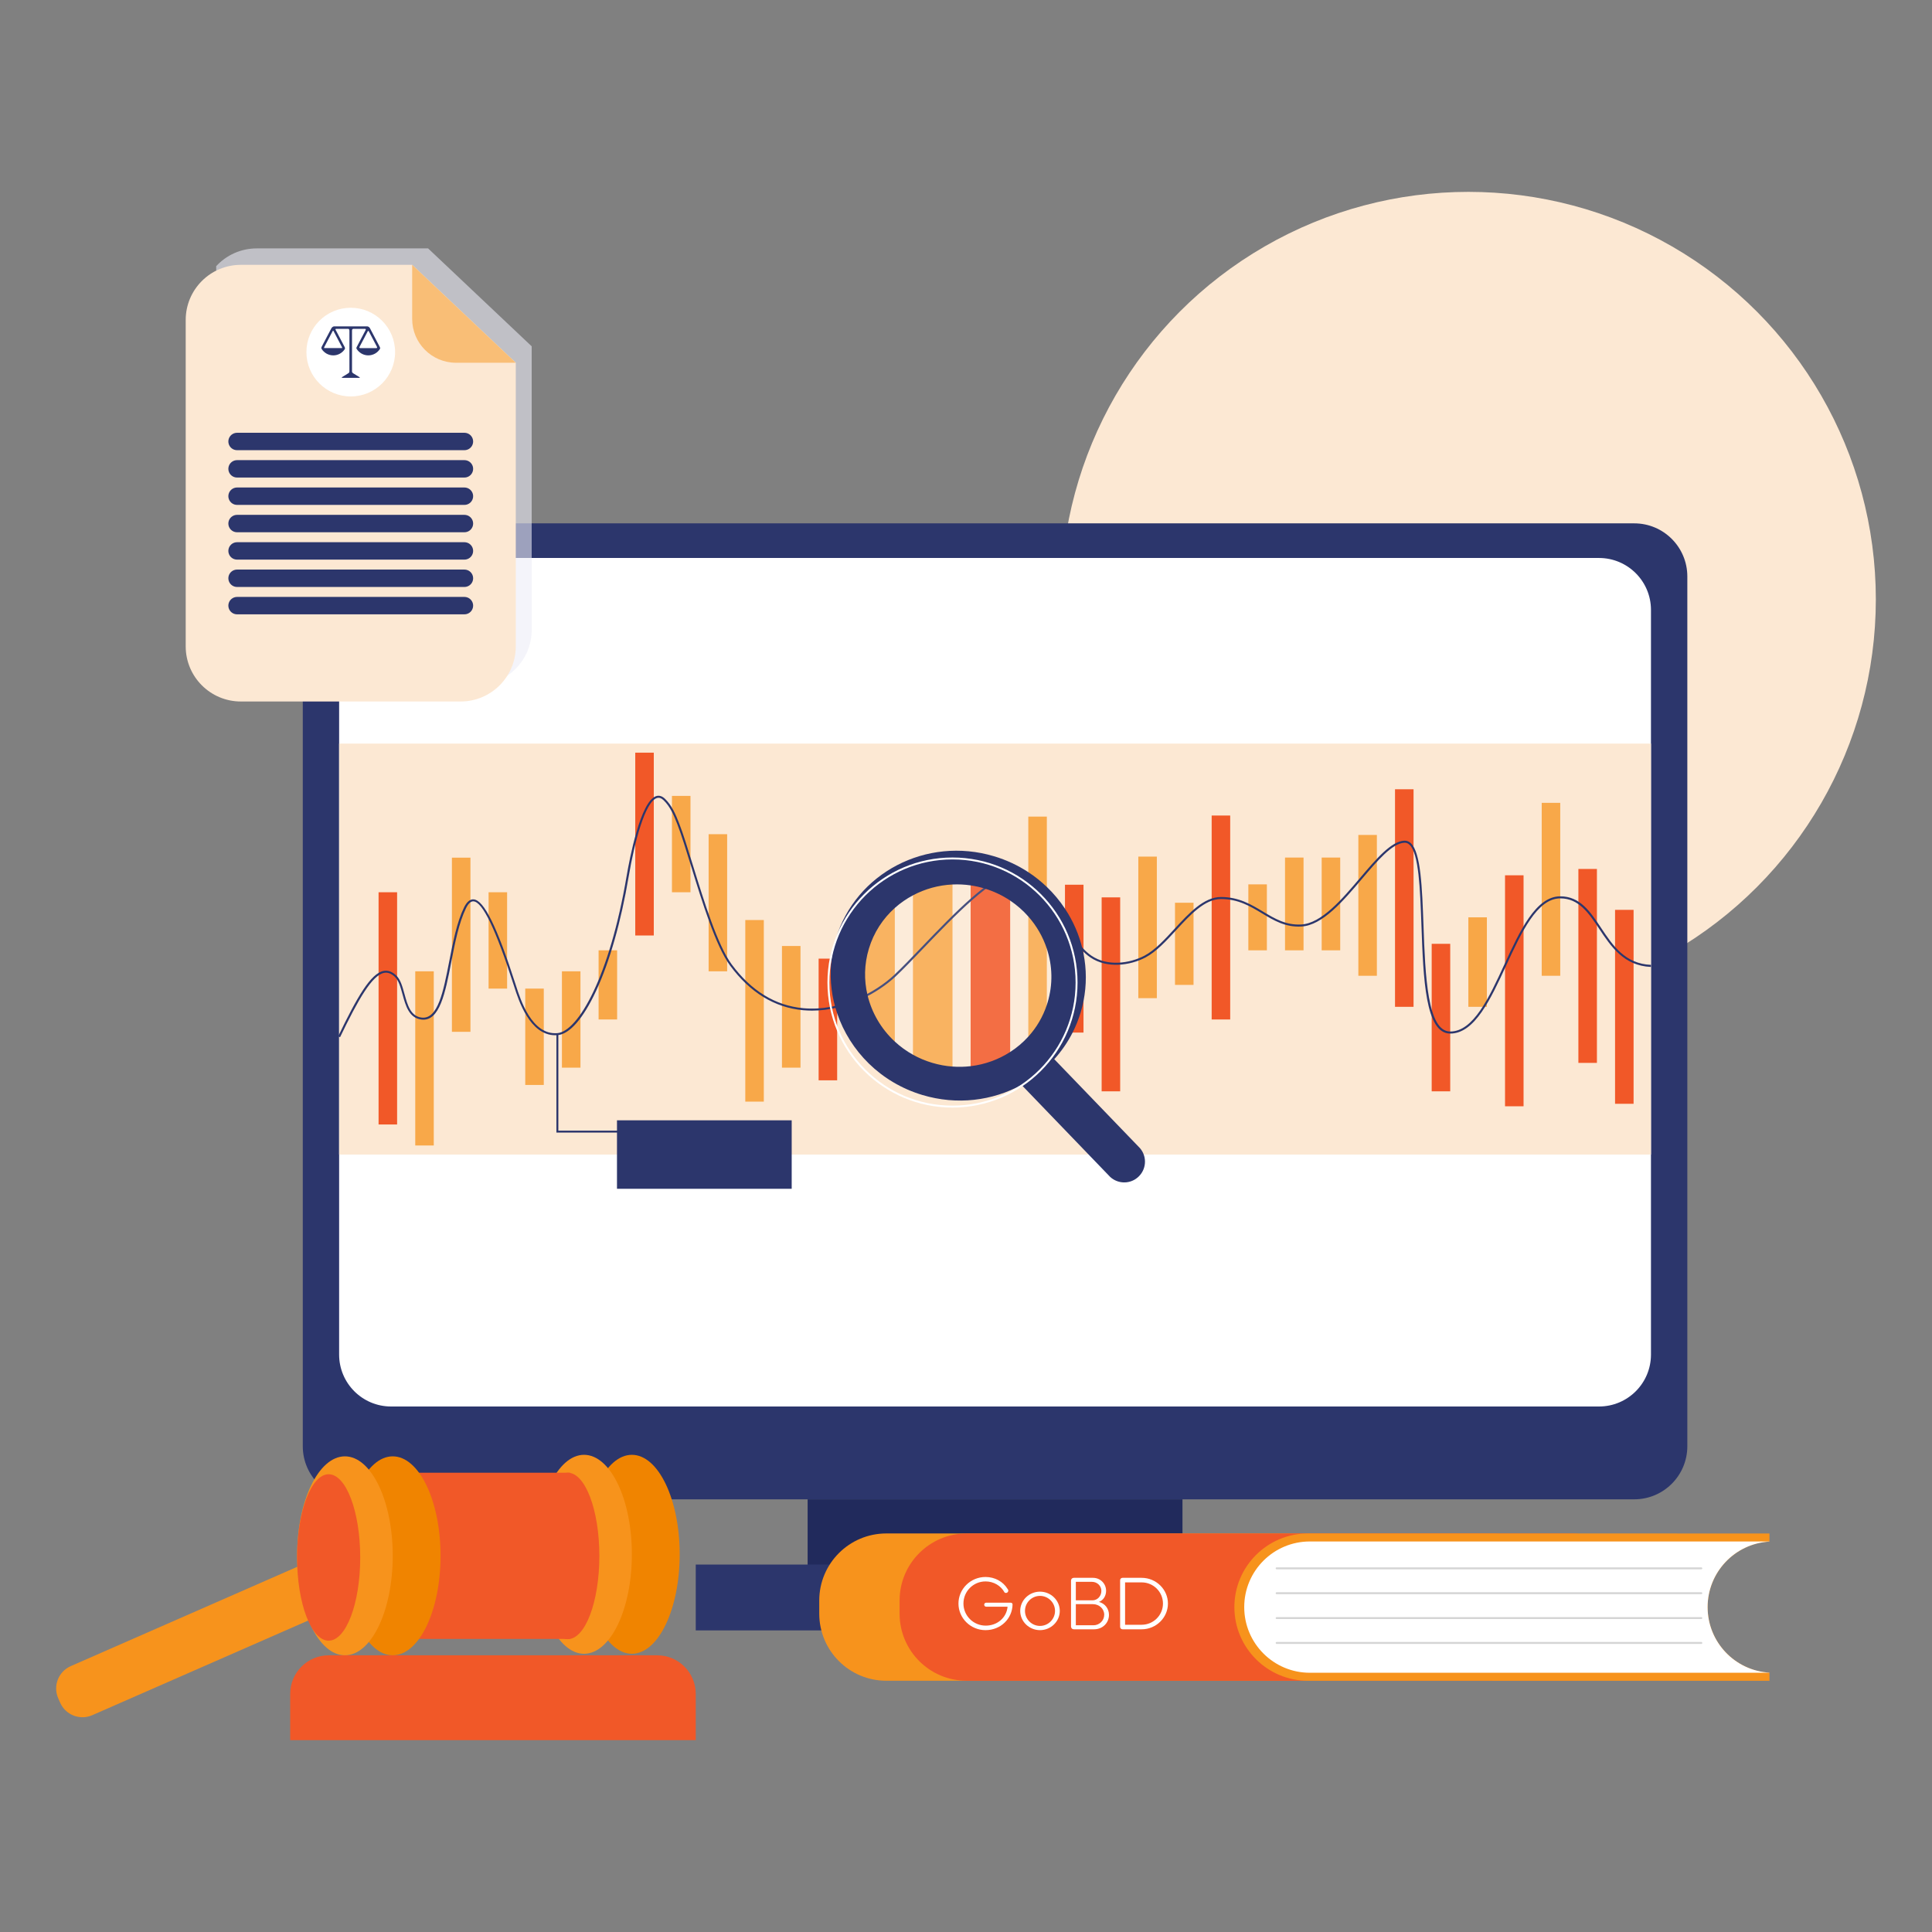 <?xml version="1.0" encoding="utf-8"?>
<!-- Generator: Adobe Adobe Illustrator 24.2.0, SVG Export Plug-In . SVG Version: 6.00 Build 0)  -->
<svg version="1.1" id="Layer_1" xmlns="http://www.w3.org/2000/svg" xmlns:xlink="http://www.w3.org/1999/xlink" x="0px" y="0px"
	 width="1000px" height="1000px" viewBox="0 0 1000 1000" style="enable-background:new 0 0 1000 1000;" xml:space="preserve">
<rect x="0" y="0" width="1000" height="1000" fill="#808080" stroke="none"/>
<style type="text/css">
	.st0{fill:#FCE8D3;}
	.st1{fill:#FABE76;}
	.st2{fill:#FFFFFF;}
	.st3{fill:#F15828;}
	.st4{fill:#2C366C;}
	.st5{fill:#EB8C81;}
	.st6{fill:none;stroke:#485494;stroke-linecap:round;stroke-miterlimit:10;}
	.st7{fill:#3C4785;}
	.st8{fill:none;stroke:#2C366C;stroke-linecap:round;stroke-miterlimit:10;}
	.st9{fill:none;stroke:#2C366C;stroke-miterlimit:10;}
	.st10{opacity:0.388;fill:#F9BE76;}
	.st11{opacity:0.588;fill:#ECEDF6;}
	.st12{fill:#F0AE5D;}
	.st13{fill:none;stroke:#FFFFFF;stroke-width:5;stroke-linecap:round;stroke-miterlimit:10;}
	.st14{fill:none;stroke:#FFFFFF;stroke-width:2;stroke-linecap:round;stroke-miterlimit:10;}
	.st15{fill:#2C366C;stroke:#FFFFFF;stroke-miterlimit:10;}
	.st16{fill:#F9BE76;}
	.st17{fill:#1C33B8;}
	.st18{fill:none;stroke:#2C366C;stroke-width:2;stroke-linecap:round;stroke-miterlimit:10;}
	.st19{fill:#FFDEBA;}
	.st20{opacity:0.412;fill:#FFDEBA;}
	.st21{fill:#DE481B;}
	.st22{opacity:0.2;fill:#F8A849;}
	.st23{opacity:0.471;fill:#EBEBEB;}
	.st24{opacity:0.478;fill:#E3E3E3;}
	.st25{fill:#F8A849;}
	.st26{opacity:0.412;fill:#F8A849;}
	.st27{fill:#EB8913;}
	.st28{fill:none;stroke:#000000;stroke-linecap:round;stroke-miterlimit:10;}
	.st29{fill:none;stroke:#000000;stroke-width:0.5;stroke-linecap:round;stroke-miterlimit:10;}
	.st30{fill:none;stroke:#000000;stroke-miterlimit:10;}
	.st31{fill:#1E2757;}
	.st32{fill:#FFCE99;}
	.st33{fill:#FF9C91;}
	.st34{fill:#FFD2C4;}
	.st35{fill:#F59A2C;}
	.st36{fill:none;stroke:#FFFFFF;stroke-linecap:round;stroke-miterlimit:10;}
	.st37{fill:#E3E3E3;}
	.st38{fill:#212B61;}
	.st39{fill:none;stroke:#363636;stroke-linecap:round;stroke-miterlimit:10;}
	.st40{fill:#FFA091;}
	.st41{fill:#405080;}
	.st42{fill:#FFFFFF;stroke:#2C366C;stroke-miterlimit:10;}
	.st43{fill:none;stroke:#2C366C;stroke-linecap:round;stroke-miterlimit:10;stroke-dasharray:3,4,3,4,3,4;}
	.st44{fill:#AAAEC4;}
	.st45{fill:none;stroke:#FFFFFF;stroke-width:3;stroke-linecap:round;stroke-miterlimit:10;}
	.st46{fill:none;stroke:#FFFFFF;stroke-width:4;stroke-linecap:round;stroke-miterlimit:10;}
	.st47{opacity:0.169;fill:#F8A849;}
	.st48{fill:none;stroke:#E6E6EB;stroke-width:3;stroke-linecap:round;stroke-miterlimit:10;}
	.st49{fill:#E6E6EB;}
	.st50{fill:#AB584B;}
	.st51{opacity:0.31;}
	.st52{clip-path:url(#SVGID_2_);fill:#4A188F;}
	.st53{fill:none;stroke:#2C366C;stroke-width:0.5;stroke-linecap:round;stroke-miterlimit:10;}
	.st54{fill:#BA5849;}
	.st55{fill:#E8E8E8;}
	.st56{opacity:0.471;fill:#D1BDA7;}
	.st57{fill:none;stroke:#F15828;stroke-width:2;stroke-linecap:round;stroke-miterlimit:10;}
	.st58{fill:#FFA83D;}
	.st59{opacity:0.129;fill:#FFFFFF;}
	.st60{fill:#E8EBFC;}
	.st61{fill:#FFA02B;}
	.st62{opacity:0.588;fill:#E8EBFC;}
	.st63{fill:#1E2652;}
	.st64{fill:#212A5C;}
	.st65{fill:#F8A747;}
	.st66{fill:none;stroke:#FFFFFF;stroke-miterlimit:10;}
	.st67{fill:none;stroke:#2C366C;stroke-width:9;stroke-linecap:round;stroke-miterlimit:10;}
	.st68{fill:#F7931C;}
	.st69{fill:none;stroke:#D4D4D4;stroke-linecap:round;stroke-miterlimit:10;}
	.st70{fill:#F08400;}
	.st71{fill:#F25827;}
</style>
<g>
	<g>
		<circle class="st0" cx="760.02" cy="310.22" r="210.91"/>
		<path class="st4" d="M873.36,298.38v450.18c0,15.18-12.31,27.49-27.49,27.49H184.2c-7.28,0-13.91-2.84-18.83-7.46
			c-5.32-5.02-8.65-12.13-8.65-20.02V298.38c0-15.18,12.31-27.49,27.49-27.49h661.68C861.06,270.89,873.36,283.2,873.36,298.38z"/>
		<path class="st2" d="M854.54,315.7v385.41c0,14.85-12.03,26.89-26.89,26.89H202.42c-14.85,0-26.89-12.03-26.89-26.89V315.7
			c0-14.85,12.03-26.89,26.89-26.89h625.22C842.5,288.81,854.54,300.85,854.54,315.7z"/>
		<rect x="418.03" y="776.04" class="st64" width="194.02" height="34.08"/>
		<rect x="360.12" y="809.81" class="st4" width="309.83" height="34.08"/>
		<g>
			<g>
				<rect x="175.53" y="384.88" class="st0" width="679.01" height="212.72"/>
				<g>
					<rect x="195.95" y="461.83" class="st3" width="9.59" height="120.2"/>
					<rect x="214.93" y="502.75" class="st25" width="9.59" height="90.15"/>
					<rect x="233.91" y="443.92" class="st25" width="9.59" height="90.15"/>
					<rect x="252.89" y="461.83" class="st25" width="9.59" height="49.87"/>
					<rect x="271.87" y="511.7" class="st25" width="9.59" height="49.87"/>
					<rect x="290.85" y="502.75" class="st25" width="9.59" height="49.87"/>
					<rect x="309.83" y="491.88" class="st25" width="9.59" height="35.8"/>
					<rect x="328.81" y="389.58" class="st3" width="9.59" height="94.63"/>
					<rect x="347.8" y="411.96" class="st25" width="9.59" height="49.87"/>
					<rect x="366.78" y="431.78" class="st25" width="9.59" height="70.97"/>
					<rect x="385.76" y="476.21" class="st25" width="9.59" height="93.99"/>
					<rect x="532.25" y="422.67" class="st25" width="9.59" height="121.79"/>
					<rect x="551.23" y="457.93" class="st3" width="9.59" height="76.53"/>
					<rect x="570.21" y="464.48" class="st3" width="9.59" height="100.39"/>
					<rect x="589.19" y="443.38" class="st25" width="9.59" height="73.27"/>
					<rect x="608.18" y="467.26" class="st25" width="9.59" height="42.52"/>
					<rect x="627.16" y="422.12" class="st3" width="9.59" height="105.56"/>
					<rect x="646.14" y="457.75" class="st25" width="9.59" height="34.13"/>
					<rect x="665.12" y="443.87" class="st25" width="9.59" height="48.01"/>
					<rect x="684.1" y="443.87" class="st25" width="9.59" height="48.01"/>
					<rect x="703.08" y="432.17" class="st25" width="9.59" height="72.89"/>
					<rect x="722.06" y="408.52" class="st3" width="9.59" height="112.61"/>
					<rect x="741.04" y="488.52" class="st3" width="9.59" height="76.35"/>
					<rect x="760.02" y="474.81" class="st65" width="9.59" height="46.32"/>
					<rect x="779" y="453.05" class="st3" width="9.59" height="119.56"/>
					<rect x="797.99" y="415.55" class="st25" width="9.59" height="89.51"/>
					<rect x="816.97" y="449.77" class="st3" width="9.59" height="100.38"/>
					<rect x="835.95" y="470.94" class="st3" width="9.59" height="100.38"/>
					<rect x="404.74" y="489.64" class="st25" width="9.59" height="62.98"/>
					<rect x="423.72" y="496.19" class="st3" width="9.59" height="62.98"/>
					<rect x="444.98" y="464.48" class="st25" width="18.18" height="79.98"/>
					<rect x="472.55" y="456.18" class="st25" width="20.46" height="108.69"/>
					<rect x="502.4" y="451.28" class="st3" width="20.46" height="107.89"/>
					<path class="st4" d="M176.01,536.86l-0.96-0.46c9.86-20.48,16.87-32.58,23.51-33.85c2.22-0.43,4.32,0.32,6.45,2.27
						c2.28,2.1,3.28,5.78,4.35,9.67c1.55,5.67,3.15,11.54,8.91,12.21c8.38,0.97,11.22-13.53,14.21-28.88
						c1.96-10.07,3.98-20.48,7.71-28.13c1.42-2.91,3.09-4.31,4.94-4.18c5.36,0.38,12.07,13.98,21.77,44.1l0.22,0.69
						c2.22,6.98,8.13,25.54,21.35,24.45c10.86-0.89,27.11-29.6,35.83-81.07c1.54-9.09,7.19-38.95,15.31-41.6
						c1.58-0.51,3.14-0.04,4.64,1.42c3.51,3.41,5.46,7.97,7.31,12.74c2.07,5.33,4.43,12.98,7.16,21.83
						c5.67,18.38,12.73,41.25,20,51.08c10.15,13.74,22.62,21.37,37.07,22.69c19.26,1.77,37.36-8.15,47.01-17.18
						c4.01-3.75,9.05-9.01,14.39-14.58c16.19-16.88,36.33-37.89,47.84-38.37c0.24-0.01,0.47-0.01,0.7-0.01
						c11.86,0,19.71,12.58,22.58,18.08c0.91,1.74,1.79,3.55,2.64,5.3c3.59,7.39,7.31,15.02,13.99,19.59
						c8.22,5.62,19.7,4.04,27.42-0.01c5.41-2.84,10.61-8.49,15.64-13.96c7.43-8.07,15.12-16.42,23.96-16.42
						c9.22,0,15.6,3.84,21.78,7.55c6.06,3.64,11.78,7.1,19.75,6.68c10.5-0.54,21.16-13.11,30.57-24.2
						c8.22-9.68,15.97-18.83,22.78-19.18c1.25-0.06,2.39,0.36,3.38,1.27c5.22,4.79,5.88,23.18,6.58,42.66
						c0.92,25.71,1.96,54.85,13.85,54.85c12,0,20.14-17.64,28.01-34.7c8-17.34,16.28-35.28,28.93-35.28
						c10.25,0,15.52,7.91,21.09,16.29c6.1,9.16,12.4,18.64,25.89,19.19l-0.04,1.07c-14.03-0.57-20.78-10.72-26.74-19.67
						c-5.41-8.13-10.52-15.82-20.2-15.82c-11.97,0-20.1,17.62-27.96,34.66c-8.01,17.37-16.3,35.32-28.98,35.32
						c-12.92,0-13.93-28.41-14.91-55.88c-0.69-19.24-1.34-37.42-6.23-41.91c-0.78-0.72-1.63-1.05-2.61-0.99
						c-6.34,0.32-13.96,9.3-22.02,18.8c-9.55,11.26-20.37,24.01-31.33,24.57c-8.29,0.42-14.16-3.1-20.35-6.83
						c-6.05-3.64-12.3-7.4-21.23-7.4c-8.37,0-15.9,8.17-23.17,16.08c-5.09,5.53-10.36,11.26-15.93,14.18
						c-8.01,4.21-19.93,5.82-28.52-0.05c-6.91-4.73-10.69-12.49-14.34-20.01c-0.85-1.75-1.73-3.55-2.63-5.28
						c-2.77-5.32-10.36-17.5-21.63-17.5c-0.22,0-0.44,0-0.66,0.01c-11.07,0.46-31.05,21.3-47.11,38.04
						c-5.35,5.58-10.4,10.85-14.43,14.62c-9.04,8.45-25.38,17.67-43.23,17.67c-1.53,0-3.07-0.07-4.61-0.21
						c-14.76-1.35-27.49-9.13-37.83-23.12c-7.37-9.98-14.46-32.95-20.16-51.4c-2.73-8.83-5.08-16.46-7.14-21.76
						c-1.81-4.65-3.71-9.1-7.06-12.36c-1.21-1.18-2.38-1.56-3.56-1.17c-6,1.96-11.47,22.34-14.59,40.76
						c-3.97,23.45-9.79,43.87-16.83,59.04c-6.62,14.26-13.7,22.4-19.96,22.91c-0.41,0.03-0.81,0.05-1.2,0.05
						c-13.21,0-19.02-18.24-21.25-25.24l-0.22-0.69c-9.28-28.84-16.09-43.03-20.83-43.37c-1.38-0.09-2.69,1.11-3.9,3.59
						c-3.67,7.52-5.68,17.86-7.62,27.86c-3.08,15.86-5.98,30.85-15.38,29.74c-6.48-0.76-8.25-7.26-9.82-12.99
						c-1.02-3.74-1.98-7.28-4.04-9.17c-1.86-1.71-3.66-2.37-5.52-2.01C192.59,504.78,185.48,517.2,176.01,536.86z"/>
				</g>
			</g>
			<polyline class="st9" points="338.94,585.72 288.5,585.72 288.5,535.28 			"/>
			<g>
				<circle class="st59" cx="495.24" cy="504.51" r="61.22"/>
				<g>
					<path class="st4" d="M560.82,493.59c-0.14-0.72-0.29-1.43-0.45-2.14c-0.01,0-0.01,0-0.01-0.01
						c-1.75-7.51-4.85-14.65-9.12-21.09c-2.68-4.06-5.83-7.85-9.39-11.26c-2.93-2.82-6.13-5.39-9.6-7.66
						c-5.33-3.49-11.25-6.29-17.69-8.22c-35-10.52-71.68,8.6-81.93,42.73c-0.37,1.24-0.7,2.47-1,3.71
						c-0.51,2.17-0.91,4.36-1.18,6.54c-1.09,8.52-0.39,17.01,1.84,25.03c0.31,1.09,0.65,2.17,1.01,3.24
						c6.6,19.53,22.5,35.81,44.11,42.3c17.93,5.39,36.31,3,51.34-5.22c0.96-0.52,1.91-1.07,2.84-1.65
						c5.22-3.19,9.97-7.11,14.1-11.66c3.71-4.1,6.92-8.72,9.49-13.79c1.67-3.29,3.07-6.77,4.17-10.42c0.59-1.96,1.08-3.94,1.47-5.92
						C562.47,509.84,562.39,501.53,560.82,493.59z M482.42,550.09c-3.51-1.05-6.81-2.46-9.87-4.17c-3.44-1.91-6.58-4.2-9.39-6.8
						c-7.05-6.52-11.99-14.95-14.15-24.14c-1.83-7.67-1.71-15.87,0.71-23.91c2.54-8.43,7.29-15.61,13.44-21.12
						c2.85-2.55,6.01-4.74,9.39-6.53c6.23-3.32,13.21-5.27,20.47-5.61c3.09-0.15,6.23,0,9.39,0.46c2.38,0.35,4.76,0.88,7.13,1.59
						c0.03,0.01,0.06,0.02,0.09,0.03c4.83,1.46,9.26,3.59,13.23,6.25c3.51,2.36,6.66,5.13,9.39,8.23c4.32,4.89,7.59,10.59,9.6,16.71
						c2.89,8.75,3.22,18.39,0.38,27.8c-0.12,0.41-0.25,0.81-0.38,1.21c-2.07,6.28-5.39,11.82-9.6,16.47
						c-2.77,3.06-5.93,5.73-9.39,7.95c-6.09,3.93-13.09,6.47-20.46,7.34c-3.08,0.36-6.22,0.44-9.39,0.2
						C489.5,551.8,485.94,551.15,482.42,550.09z"/>
					<path class="st4" d="M573.77,608.29l-53.49-55.54l16.57-13.68l53.18,55.19c3.94,4.56,3.35,11.47-1.31,15.3l0,0
						C584.24,613.28,577.59,612.71,573.77,608.29z"/>
				</g>
			</g>
			<circle class="st66" cx="493.01" cy="508.56" r="64.22"/>
			<rect x="319.35" y="579.87" class="st4" width="90.43" height="35.44"/>
		</g>
		<g>
			<path class="st11" d="M275.2,179.25v146.8c0,15.76-12.78,28.54-28.54,28.54H132.88c-5.76,0-11.12-1.71-15.6-4.64
				c-3.31-3.12-5.38-7.55-5.38-12.46V137.77c5.21-5.66,12.69-9.2,20.99-9.2h88.69L275.2,179.25z"/>
			<g>
				<path class="st0" d="M266.97,187.75v146.8c0,15.76-12.78,28.54-28.54,28.54H124.66c-15.76,0-28.54-12.78-28.54-28.54V165.62
					c0-15.76,12.78-28.54,28.54-28.54h88.68L266.97,187.75z"/>
				<path class="st16" d="M266.97,187.76l-53.63-50.68v27.99c0,12.53,10.16,22.69,22.69,22.69H266.97z"/>
			</g>
			<g>
				<line class="st67" x1="122.7" y1="285.15" x2="240.39" y2="285.15"/>
				<line class="st67" x1="122.7" y1="270.99" x2="240.39" y2="270.99"/>
				<line class="st67" x1="122.7" y1="256.83" x2="240.39" y2="256.83"/>
				<line class="st67" x1="122.7" y1="242.67" x2="240.39" y2="242.67"/>
				<line class="st67" x1="122.7" y1="228.51" x2="240.39" y2="228.51"/>
				<line class="st67" x1="122.7" y1="299.31" x2="240.39" y2="299.31"/>
				<line class="st67" x1="122.7" y1="313.47" x2="240.39" y2="313.47"/>
			</g>
			<g>
				<circle class="st2" cx="181.55" cy="182.25" r="22.95"/>
				<g>
					<path class="st4" d="M196.64,179.74l-0.01-0.03l0.01-0.01l-0.09-0.18l-5.05-9.61c-0.14-0.25-0.62-0.99-1.54-0.99h-16.9
						c-1.03,0-1.54,1.01-1.56,1.04l-4.96,9.44l0,0l-0.04,0.07c-0.08,0.16-0.27,0.61-0.08,1.05c1.26,2.04,3.5,3.42,6.08,3.42
						c2.52,0,4.72-1.31,5.99-3.28c0.19-0.45-0.08-1.01-0.08-1.01l-4.69-8.93l-0.05-0.09c-0.06-0.15-0.12-0.42,0.38-0.42h6.15
						c0.17,0.01,0.66,0.09,0.66,0.91v21.15c-0.01,0.21-0.09,0.63-0.53,0.9l-3.08,1.9c0,0-0.81,0.51,0,0.51H186c0.6,0,0-0.41,0-0.41
						l-3.17-1.94c0,0,0,0,0,0c-0.52-0.32-0.62-0.72-0.63-0.92v-21.28c0-0.74,0.53-0.81,0.71-0.82h6.01c0.16,0,0.64,0.06,0.33,0.63
						l-4.71,8.96c0,0-0.15,0.35,0.02,0.74c1.26,2.03,3.5,3.4,6.07,3.4c2.57,0,4.82-1.37,6.08-3.41
						C196.83,180.2,196.69,179.84,196.64,179.74z M176.89,179.45L176.89,179.45l0.07,0.12c0.1,0.21,0.25,0.6-0.06,0.6l-8.94,0
						c-0.3,0-0.24-0.27-0.14-0.49l0.14-0.27l0,0l4.26-8.11c0,0,0.22-0.34,0.39,0h0L176.89,179.45z M186.1,179.55l0.06-0.12
						c0,0,0,0,0,0l4.17-7.93c0.01-0.01,0.29-0.55,0.58,0l4.15,7.91c0.09,0.17,0.35,0.77-0.27,0.77l-8.29,0c0,0,0,0,0,0
						C185.89,180.18,186,179.76,186.1,179.55z"/>
				</g>
			</g>
		</g>
		<g>
			<g>
				<g>
					<path class="st68" d="M424.04,835.23v-6.79c0-19.18,15.55-34.73,34.73-34.73h313.9c10.35,0,18.73,8.39,18.73,18.73v38.78
						c0,10.35-8.39,18.73-18.73,18.73h-313.9C439.59,869.96,424.04,854.41,424.04,835.23z"/>
					<path class="st3" d="M465.63,835.23v-6.79c0-19.18,15.55-34.73,34.73-34.73h313.9c10.35,0,18.73,8.39,18.73,18.73v38.78
						c0,10.35-8.39,18.73-18.73,18.73h-313.9C481.18,869.96,465.63,854.41,465.63,835.23z"/>
					<path class="st68" d="M915.86,793.72v4.2c-17.85,1.02-32,15.81-32,33.92c0,18.1,14.15,32.9,32,33.92v4.2H677.03
						c-21.05,0-38.12-17.07-38.12-38.12c0-21.05,17.07-38.12,38.12-38.12H915.86z"/>
					<path class="st2" d="M883.86,831.84c0,18.1,14.15,32.9,32,33.92v0.06H677.98c-18.76,0-33.97-15.22-33.97-33.98
						c0-18.77,15.21-33.98,33.97-33.98h237.87v0.06C898,798.94,883.86,813.73,883.86,831.84z"/>
				</g>
				<line class="st69" x1="660.79" y1="811.77" x2="880.61" y2="811.77"/>
				<line class="st69" x1="660.79" y1="824.64" x2="880.61" y2="824.64"/>
				<line class="st69" x1="660.79" y1="837.51" x2="880.61" y2="837.51"/>
				<line class="st69" x1="660.79" y1="850.38" x2="880.61" y2="850.38"/>
			</g>
		</g>
		<g>
			<path class="st68" d="M221.56,797.78l-0.99-2.26c-2.8-6.39-10.25-9.3-16.64-6.5L36.63,862.38c-6.39,2.8-9.3,10.25-6.5,16.64
				l0.99,2.26c2.8,6.39,10.25,9.3,16.64,6.5l167.31-73.35C221.46,811.62,224.36,804.17,221.56,797.78z"/>
			<g>
				<ellipse class="st70" cx="327.06" cy="804.5" rx="24.75" ry="51.49"/>
				<g>
					<ellipse class="st68" cx="302.3" cy="804.5" rx="24.75" ry="51.49"/>
					<ellipse class="st3" cx="293.89" cy="805.35" rx="16.34" ry="43.07"/>
				</g>
			</g>
			<rect x="206.36" y="762.28" class="st3" width="88.73" height="86.02"/>
			<g>
				<ellipse class="st70" cx="203.28" cy="805.29" rx="24.75" ry="51.49"/>
				<g>
					<ellipse class="st68" cx="178.53" cy="805.29" rx="24.75" ry="51.49"/>
					<ellipse class="st3" cx="170.11" cy="806.14" rx="16.34" ry="43.07"/>
				</g>
			</g>
			<path class="st3" d="M360.12,900.69v-23.93c0-11.04-8.95-19.98-19.98-19.98H170.18c-11.04,0-19.98,8.95-19.98,19.98v23.93H360.12
				z"/>
		</g>
	</g>
	<g>
		<path class="st2" d="M496.1,830c0-7.53,6.24-13.76,14.01-13.76c4.88,0,9.13,2.45,11.36,6.12c0.2,0.28,0.43,0.54,0.43,0.91
			c0,0.66-0.53,1.24-1.19,1.24c-0.38,0-0.67-0.12-0.82-0.37c-1.82-3.33-5.51-5.6-9.77-5.6c-6.33,0-11.44,5.12-11.44,11.44
			c0,6.32,5.16,11.44,11.53,11.44c6.22,0,10.83-4.34,11.31-9.79h-11.06c-0.58,0-1.04-0.47-1.04-1.04c0-0.58,0.47-1.05,1.04-1.05
			h12.6c0.67,0,1.04,0.38,1.04,0.93c-0.13,7.3-6.08,13.29-14.01,13.29C502.39,843.76,496.1,837.57,496.1,830z"/>
		<path class="st2" d="M528.06,833.8c0-5.48,4.6-9.96,10.23-9.96c5.64,0,10.25,4.48,10.25,9.96c0,5.48-4.6,9.96-10.25,9.96
			C532.67,843.76,528.06,839.28,528.06,833.8z M546.08,833.8c0-4.28-3.5-7.77-7.78-7.77c-4.27,0-7.77,3.48-7.77,7.77
			c0,4.28,3.5,7.77,7.77,7.77C542.58,841.57,546.08,838.08,546.08,833.8z"/>
		<path class="st2" d="M554.36,841.88v-23.76c0-0.83,0.61-1.44,1.44-1.44h9.94c3.73,0,6.77,2.94,6.77,6.73
			c0,2.59-1.42,4.91-3.71,5.74c2.98,0.74,5.2,3.37,5.2,6.69c0,4.18-3.28,7.48-7.7,7.48h-10.5
			C554.97,843.32,554.36,842.71,554.36,841.88z M565.47,828.33c2.55,0,4.6-2.18,4.6-4.88c0-2.63-2.16-4.7-4.92-4.7h-8.3v9.58H565.47
			z M565.94,841.24c3.13,0,5.6-2.45,5.6-5.46c0-3.06-2.58-5.48-5.88-5.48h-8.81v10.93H565.94z"/>
		<path class="st2" d="M579.77,842.06v-24.12c0-0.72,0.53-1.26,1.26-1.26h9.9c7.46,0,13.59,6,13.59,13.32
			c0,7.31-6.13,13.33-13.59,13.32h-9.9C580.3,843.32,579.77,842.78,579.77,842.06z M590.93,840.97c6.07,0,11.02-4.93,11.02-10.97
			c0-6.05-4.95-10.96-11.02-10.96h-8.59v21.94H590.93z"/>
	</g>
</g>
</svg>
